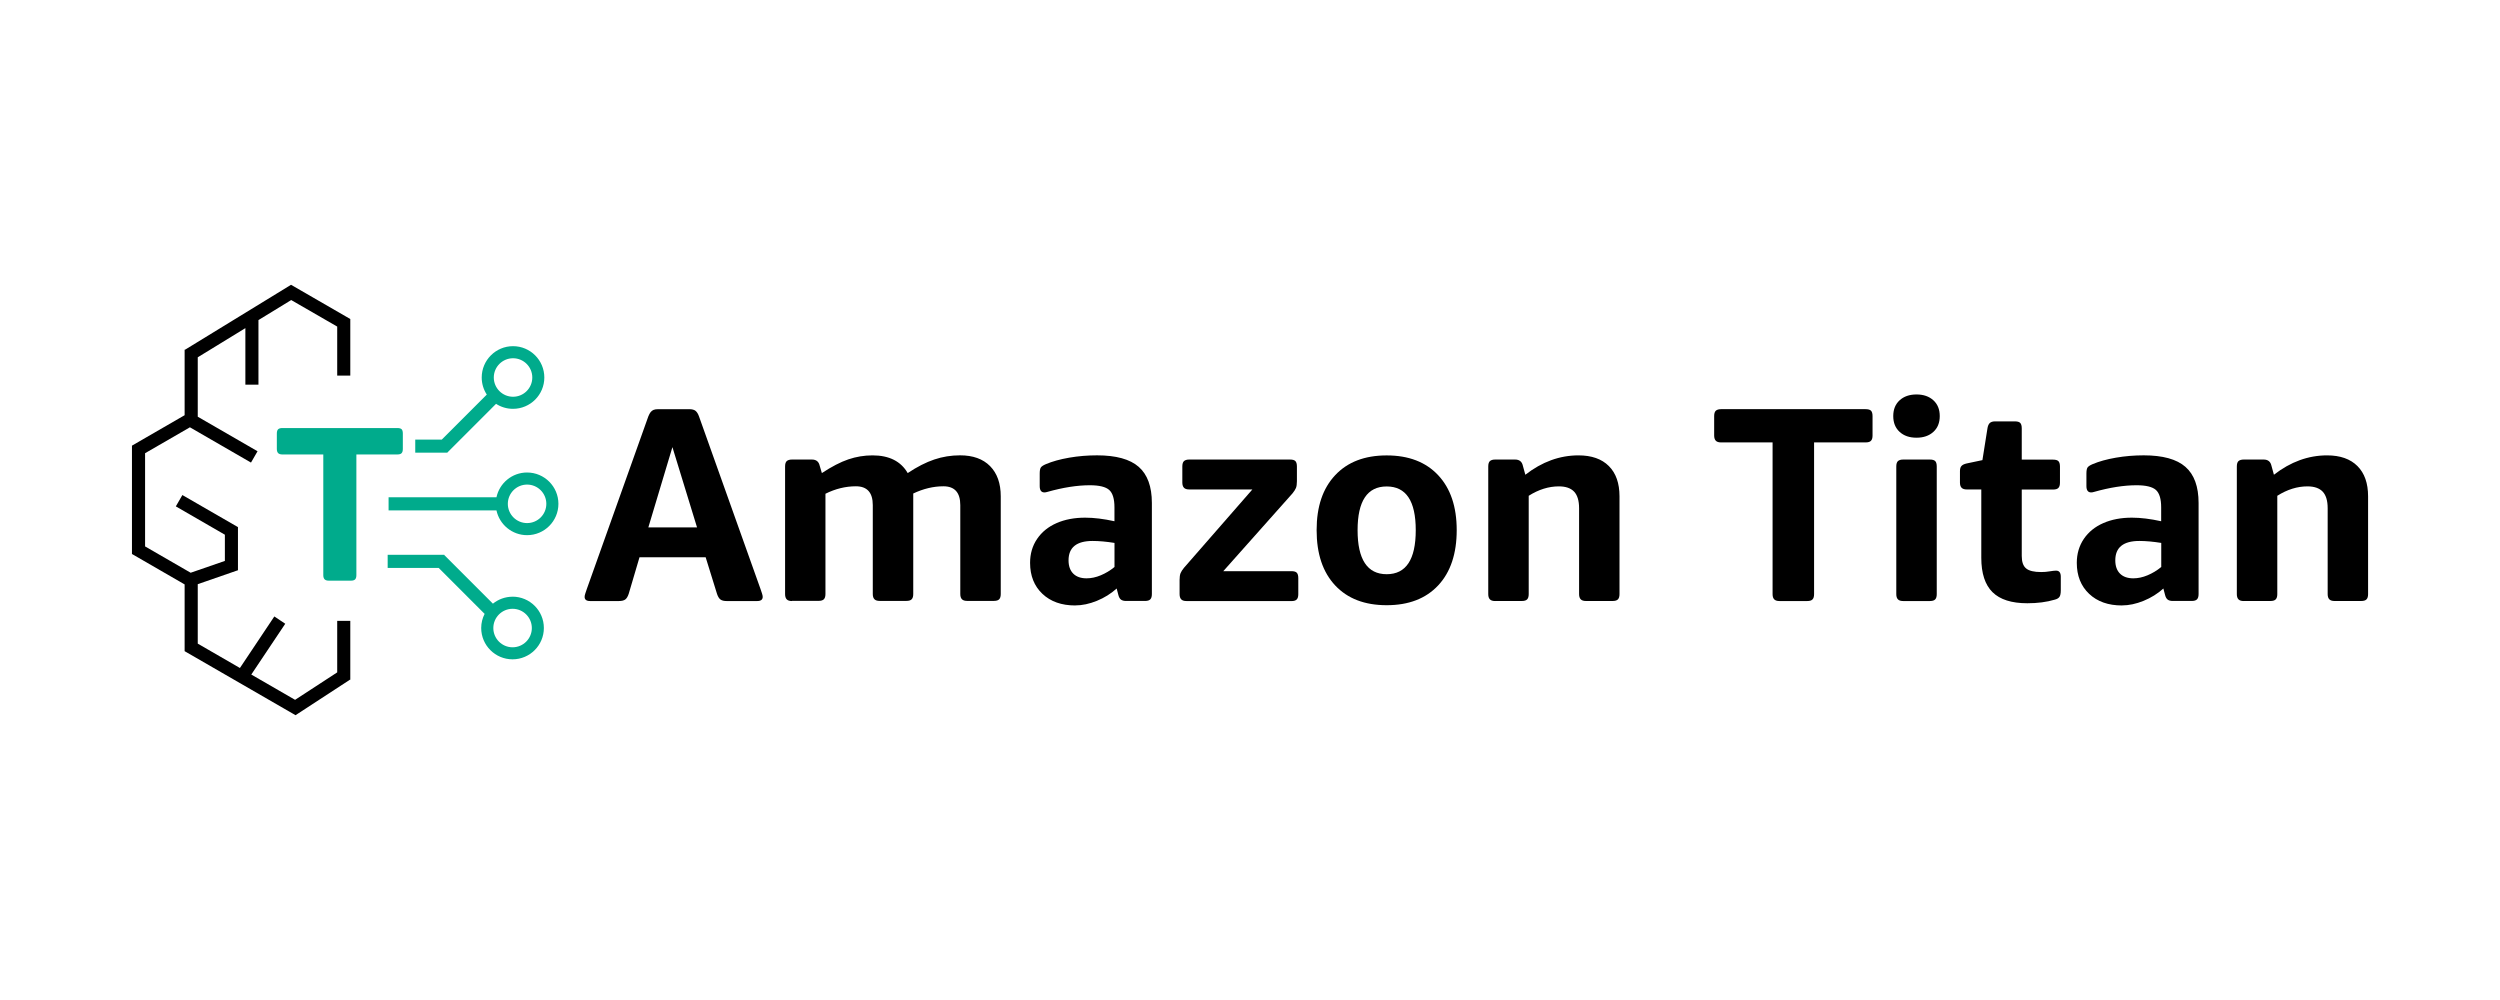 <?xml version="1.0" encoding="UTF-8"?>
<svg id="AI_Providers" data-name="AI Providers" xmlns="http://www.w3.org/2000/svg" viewBox="0 0 600 240">
  <g id="Amazon_Titan" data-name="Amazon Titan">
    <g>
      <path d="M141.64,144.25c-.89,0-1.33-.33-1.33-1,0-.22.05-.5.17-.83.11-.33.23-.7.37-1.1l14.75-41.39c.18-.44.37-.79.56-1.03.2-.24.43-.42.7-.53.27-.11.64-.17,1.13-.17h7.38c.71,0,1.23.13,1.56.4.33.27.61.71.83,1.33l14.75,41.39c.13.4.25.76.37,1.1.11.33.17.61.17.83,0,.66-.44,1-1.33,1h-7.31c-.66,0-1.16-.12-1.5-.37-.33-.24-.61-.7-.83-1.36l-2.72-8.77h-15.88l-2.59,8.77c-.22.66-.5,1.12-.83,1.36-.33.24-.85.37-1.56.37h-6.84ZM167.29,126.58l-5.91-19.27-5.78,19.27h11.69Z"/>
      <path d="M190.08,144.25c-.58,0-1-.13-1.26-.4s-.4-.69-.4-1.26v-30.63c0-.62.13-1.05.4-1.3.27-.24.69-.37,1.26-.37h4.78c1.02,0,1.64.49,1.86,1.46l.53,1.79c2.35-1.55,4.46-2.65,6.35-3.29,1.88-.64,3.82-.96,5.81-.96,3.99,0,6.8,1.42,8.44,4.25,2.26-1.51,4.39-2.59,6.38-3.26s4.05-1,6.18-1c3.1,0,5.5.86,7.21,2.59,1.7,1.73,2.56,4.14,2.56,7.24v23.45c0,.58-.12,1-.37,1.26-.24.27-.68.4-1.3.4h-6.38c-.58,0-1-.13-1.26-.4-.27-.27-.4-.69-.4-1.26v-21.33c0-3.01-1.35-4.52-4.05-4.52-2.39,0-4.81.58-7.24,1.73v24.12c0,.58-.12,1-.37,1.26-.24.27-.68.4-1.3.4h-6.38c-.58,0-1-.13-1.26-.4-.27-.27-.4-.69-.4-1.26v-21.33c0-3.01-1.35-4.52-4.05-4.52-2.48,0-4.92.6-7.31,1.79v24.05c0,.58-.12,1-.37,1.26-.24.27-.68.4-1.3.4h-6.38Z"/>
      <path d="M258.05,145.31c-3.28,0-5.9-.93-7.87-2.79-1.97-1.86-2.96-4.34-2.96-7.44,0-2.17.56-4.09,1.69-5.75,1.13-1.66,2.69-2.92,4.68-3.79s4.27-1.3,6.84-1.3c2.13,0,4.47.29,7.04.86v-3.32c0-2.04-.42-3.43-1.26-4.19-.84-.75-2.39-1.13-4.65-1.13-3.01,0-6.4.53-10.17,1.59-.13.04-.27.08-.4.1-.13.02-.24.03-.33.03-.75,0-1.13-.51-1.13-1.53v-2.99c0-.71.09-1.2.27-1.46.18-.27.57-.53,1.2-.8,1.55-.66,3.42-1.18,5.61-1.56,2.19-.38,4.42-.56,6.68-.56,4.56,0,7.9.92,10,2.76,2.1,1.84,3.16,4.73,3.16,8.67v21.86c0,.58-.12,1-.37,1.26-.24.27-.68.4-1.3.4h-4.52c-.53,0-.94-.11-1.23-.33-.29-.22-.5-.6-.63-1.13l-.4-1.53c-1.37,1.24-2.96,2.23-4.75,2.96s-3.53,1.1-5.22,1.1ZM260.77,138.8c1.11,0,2.25-.24,3.42-.73,1.17-.49,2.27-1.15,3.29-1.99v-5.78c-1.95-.31-3.7-.47-5.25-.47-3.85,0-5.78,1.55-5.78,4.65,0,1.37.38,2.44,1.13,3.19.75.75,1.82,1.13,3.19,1.13Z"/>
      <path d="M284.76,144.25c-.58,0-1-.13-1.26-.4s-.4-.69-.4-1.26v-3.39c0-.71.08-1.25.23-1.63.15-.38.43-.81.83-1.3l16.41-18.8h-15.15c-.58,0-1-.13-1.26-.4s-.4-.69-.4-1.26v-3.85c0-.62.13-1.05.4-1.3.27-.24.69-.37,1.26-.37h24.18c.62,0,1.05.12,1.29.37.24.24.37.68.37,1.3v3.52c0,.71-.08,1.25-.23,1.63-.16.38-.43.81-.83,1.3l-16.61,18.67h16.34c.62,0,1.05.12,1.29.37.24.24.37.68.37,1.3v3.85c0,.58-.12,1-.37,1.26-.24.27-.68.4-1.29.4h-25.18Z"/>
      <path d="M332.8,145.25c-5.27,0-9.39-1.58-12.36-4.75-2.97-3.17-4.45-7.58-4.45-13.26s1.48-10.02,4.45-13.19c2.97-3.17,7.09-4.75,12.36-4.75s9.39,1.58,12.36,4.75c2.97,3.17,4.45,7.56,4.45,13.19s-1.48,10.09-4.45,13.26c-2.97,3.17-7.09,4.75-12.36,4.75ZM332.8,137.81c4.65,0,6.98-3.52,6.98-10.56s-2.33-10.5-6.98-10.5-6.98,3.5-6.98,10.5,2.33,10.56,6.98,10.56Z"/>
      <path d="M358.84,144.25c-.58,0-1-.13-1.26-.4-.27-.27-.4-.69-.4-1.26v-30.63c0-.62.13-1.05.4-1.3.27-.24.69-.37,1.26-.37h4.78c1.02,0,1.64.49,1.86,1.46l.6,2.19c3.99-3.1,8.24-4.65,12.76-4.65,3.14,0,5.57.85,7.28,2.56,1.71,1.71,2.56,4.13,2.56,7.28v23.45c0,.58-.12,1-.37,1.26-.24.27-.68.4-1.29.4h-6.38c-.58,0-1-.13-1.26-.4-.27-.27-.4-.69-.4-1.26v-20.6c0-1.82-.4-3.14-1.2-3.99-.8-.84-2.02-1.26-3.65-1.26-2.44,0-4.85.75-7.24,2.26v23.59c0,.58-.12,1-.37,1.26-.24.27-.68.4-1.3.4h-6.38Z"/>
      <path d="M427.08,144.25c-.58,0-1-.13-1.26-.4-.27-.27-.4-.69-.4-1.26v-36.41h-12.36c-.58,0-1-.13-1.26-.4s-.4-.69-.4-1.26v-4.65c0-.62.13-1.05.4-1.3.27-.24.69-.37,1.26-.37h34.68c.62,0,1.05.12,1.3.37.24.24.37.68.37,1.3v4.65c0,.58-.12,1-.37,1.26-.24.27-.68.4-1.3.4h-12.36v36.41c0,.58-.12,1-.37,1.26-.24.27-.68.4-1.29.4h-6.64Z"/>
      <path d="M459.96,105.05c-1.68,0-3.03-.46-4.05-1.4-1.02-.93-1.53-2.19-1.53-3.79s.51-2.86,1.53-3.79c1.02-.93,2.37-1.4,4.05-1.4s3.03.47,4.05,1.4c1.02.93,1.53,2.19,1.53,3.79s-.51,2.86-1.53,3.79c-1.02.93-2.37,1.4-4.05,1.4ZM456.77,144.25c-.58,0-1-.13-1.26-.4-.27-.27-.4-.69-.4-1.26v-30.63c0-.62.13-1.05.4-1.3.27-.24.69-.37,1.26-.37h6.38c.62,0,1.05.12,1.3.37.24.24.37.68.37,1.3v30.63c0,.58-.12,1-.37,1.26-.24.27-.68.4-1.3.4h-6.38Z"/>
      <path d="M486.54,144.78c-3.77,0-6.54-.89-8.34-2.66-1.79-1.77-2.69-4.52-2.69-8.24v-16.41h-3.46c-.58,0-1-.13-1.26-.4-.27-.27-.4-.69-.4-1.26v-2.72c0-.58.12-1,.37-1.26.24-.27.65-.47,1.23-.6l3.79-.8,1.2-7.57c.09-.62.28-1.06.56-1.33.29-.27.72-.4,1.3-.4h4.72c.62,0,1.05.12,1.29.37.24.24.37.68.37,1.3v7.51h7.51c.62,0,1.05.12,1.29.37.24.24.37.68.37,1.3v3.85c0,.58-.12,1-.37,1.26-.24.27-.68.4-1.29.4h-7.51v15.95c0,1.42.35,2.42,1.06,2.99.71.58,1.9.86,3.59.86.71,0,1.4-.05,2.06-.17.66-.11,1.17-.17,1.53-.17.75,0,1.13.49,1.13,1.46v3.26c0,.75-.11,1.29-.33,1.59-.22.31-.6.53-1.13.66-1.95.58-4.14.86-6.58.86Z"/>
      <path d="M509.26,145.31c-3.28,0-5.9-.93-7.87-2.79-1.97-1.86-2.96-4.34-2.96-7.44,0-2.17.57-4.09,1.69-5.75,1.13-1.66,2.69-2.92,4.68-3.79s4.27-1.3,6.84-1.3c2.13,0,4.47.29,7.04.86v-3.32c0-2.04-.42-3.43-1.26-4.19-.84-.75-2.39-1.13-4.65-1.13-3.01,0-6.4.53-10.17,1.59-.13.04-.27.08-.4.1-.13.02-.24.03-.33.03-.75,0-1.13-.51-1.13-1.53v-2.99c0-.71.09-1.2.27-1.46.18-.27.58-.53,1.2-.8,1.55-.66,3.42-1.18,5.61-1.56,2.19-.38,4.42-.56,6.68-.56,4.56,0,7.9.92,10,2.76,2.1,1.84,3.16,4.73,3.16,8.67v21.86c0,.58-.12,1-.37,1.26-.24.27-.68.4-1.3.4h-4.52c-.53,0-.94-.11-1.23-.33-.29-.22-.5-.6-.63-1.13l-.4-1.53c-1.37,1.24-2.96,2.23-4.75,2.96s-3.53,1.1-5.22,1.1ZM511.99,138.8c1.11,0,2.25-.24,3.42-.73,1.17-.49,2.27-1.15,3.29-1.99v-5.78c-1.95-.31-3.7-.47-5.25-.47-3.85,0-5.78,1.55-5.78,4.65,0,1.37.38,2.44,1.13,3.19.75.75,1.82,1.13,3.19,1.13Z"/>
      <path d="M538.5,144.25c-.58,0-1-.13-1.26-.4-.27-.27-.4-.69-.4-1.26v-30.63c0-.62.13-1.05.4-1.3.27-.24.69-.37,1.26-.37h4.78c1.02,0,1.64.49,1.86,1.46l.6,2.19c3.99-3.1,8.24-4.65,12.76-4.65,3.14,0,5.57.85,7.28,2.56,1.71,1.71,2.56,4.13,2.56,7.28v23.45c0,.58-.12,1-.37,1.26-.24.27-.68.4-1.29.4h-6.38c-.58,0-1-.13-1.26-.4-.27-.27-.4-.69-.4-1.26v-20.6c0-1.82-.4-3.14-1.2-3.99-.8-.84-2.02-1.26-3.65-1.26-2.44,0-4.85.75-7.24,2.26v23.59c0,.58-.12,1-.37,1.26-.24.27-.68.4-1.3.4h-6.38Z"/>
    </g>
    <g>
      <polygon points="84.12 163.04 84.07 162.96 84.07 149.01 80.93 149.01 80.93 161.37 70.82 167.96 60.31 161.89 68.46 149.7 65.84 147.95 57.58 160.32 47.46 154.47 47.46 140.2 57.04 136.88 57.11 136.88 57.11 126.55 57.13 126.52 43.77 118.81 42.2 121.53 53.97 128.33 53.97 134.62 45.76 137.46 34.82 131.14 34.82 108.77 45.58 102.55 60.24 111.02 61.81 108.3 47.46 100.01 47.46 85.75 58.89 78.75 58.89 92.32 62.03 92.32 62.03 76.82 69.89 72.01 80.93 78.38 80.93 90.15 84.07 90.15 84.07 76.58 84.05 76.58 84.06 76.56 69.85 68.35 69.85 68.35 69.84 68.35 69.82 68.34 69.8 68.38 44.43 83.92 44.31 83.92 44.31 99.65 31.68 106.95 31.67 106.95 31.67 106.95 31.67 106.95 31.67 106.96 31.67 132.98 31.71 132.98 44.31 140.26 44.31 156.26 44.32 156.26 44.31 156.28 70.95 171.66 70.97 171.62 84.12 163.04"/>
      <path d="M123.13,83.08c-4.15,0-7.52,3.37-7.52,7.52,0,1.51.45,2.92,1.22,4.1l-10.8,10.8h-6.37v3.14h7.63l.02.02.02-.02h.06v-.06l11.66-11.66c1.17.76,2.57,1.2,4.07,1.2,4.15,0,7.52-3.37,7.52-7.52s-3.37-7.52-7.52-7.52ZM123.13,95.22c-2.55,0-4.62-2.07-4.62-4.62s2.07-4.62,4.62-4.62,4.62,2.07,4.62,4.62-2.07,4.62-4.62,4.62Z" style="fill: #00ab8c;"/>
      <path d="M126.5,113.4c-3.61,0-6.62,2.55-7.35,5.95h-25.89v3.14h25.89c.72,3.39,3.74,5.95,7.35,5.95,4.15,0,7.52-3.37,7.52-7.52s-3.37-7.52-7.52-7.52ZM126.5,125.54c-2.55,0-4.62-2.07-4.62-4.62s2.07-4.62,4.62-4.62,4.62,2.07,4.62,4.62-2.07,4.62-4.62,4.62Z" style="fill: #00ab8c;"/>
      <path d="M123.02,143.21c-1.79,0-3.43.63-4.72,1.67l-11.66-11.66v-.06h-13.6v3.14h12.24l11.03,11.03c-.52,1.02-.82,2.17-.82,3.39,0,4.15,3.37,7.52,7.52,7.52s7.52-3.37,7.52-7.52-3.37-7.52-7.52-7.52ZM123.02,155.35c-2.55,0-4.62-2.07-4.62-4.62s2.07-4.62,4.62-4.62,4.62,2.07,4.62,4.62-2.07,4.62-4.62,4.62Z" style="fill: #00ab8c;"/>
      <path d="M78.91,139.36c-.46,0-.79-.11-1-.32-.21-.21-.32-.55-.32-1v-28.97h-9.83c-.46,0-.79-.11-1-.32s-.32-.55-.32-1v-3.7c0-.49.11-.84.32-1.03s.55-.29,1-.29h27.6c.49,0,.84.1,1.03.29.19.19.29.54.29,1.03v3.7c0,.46-.1.79-.29,1-.19.21-.54.32-1.03.32h-9.83v28.97c0,.46-.1.79-.29,1-.19.21-.54.32-1.03.32h-5.29Z" style="fill: #00ab8c;"/>
    </g>
  </g>
</svg>
